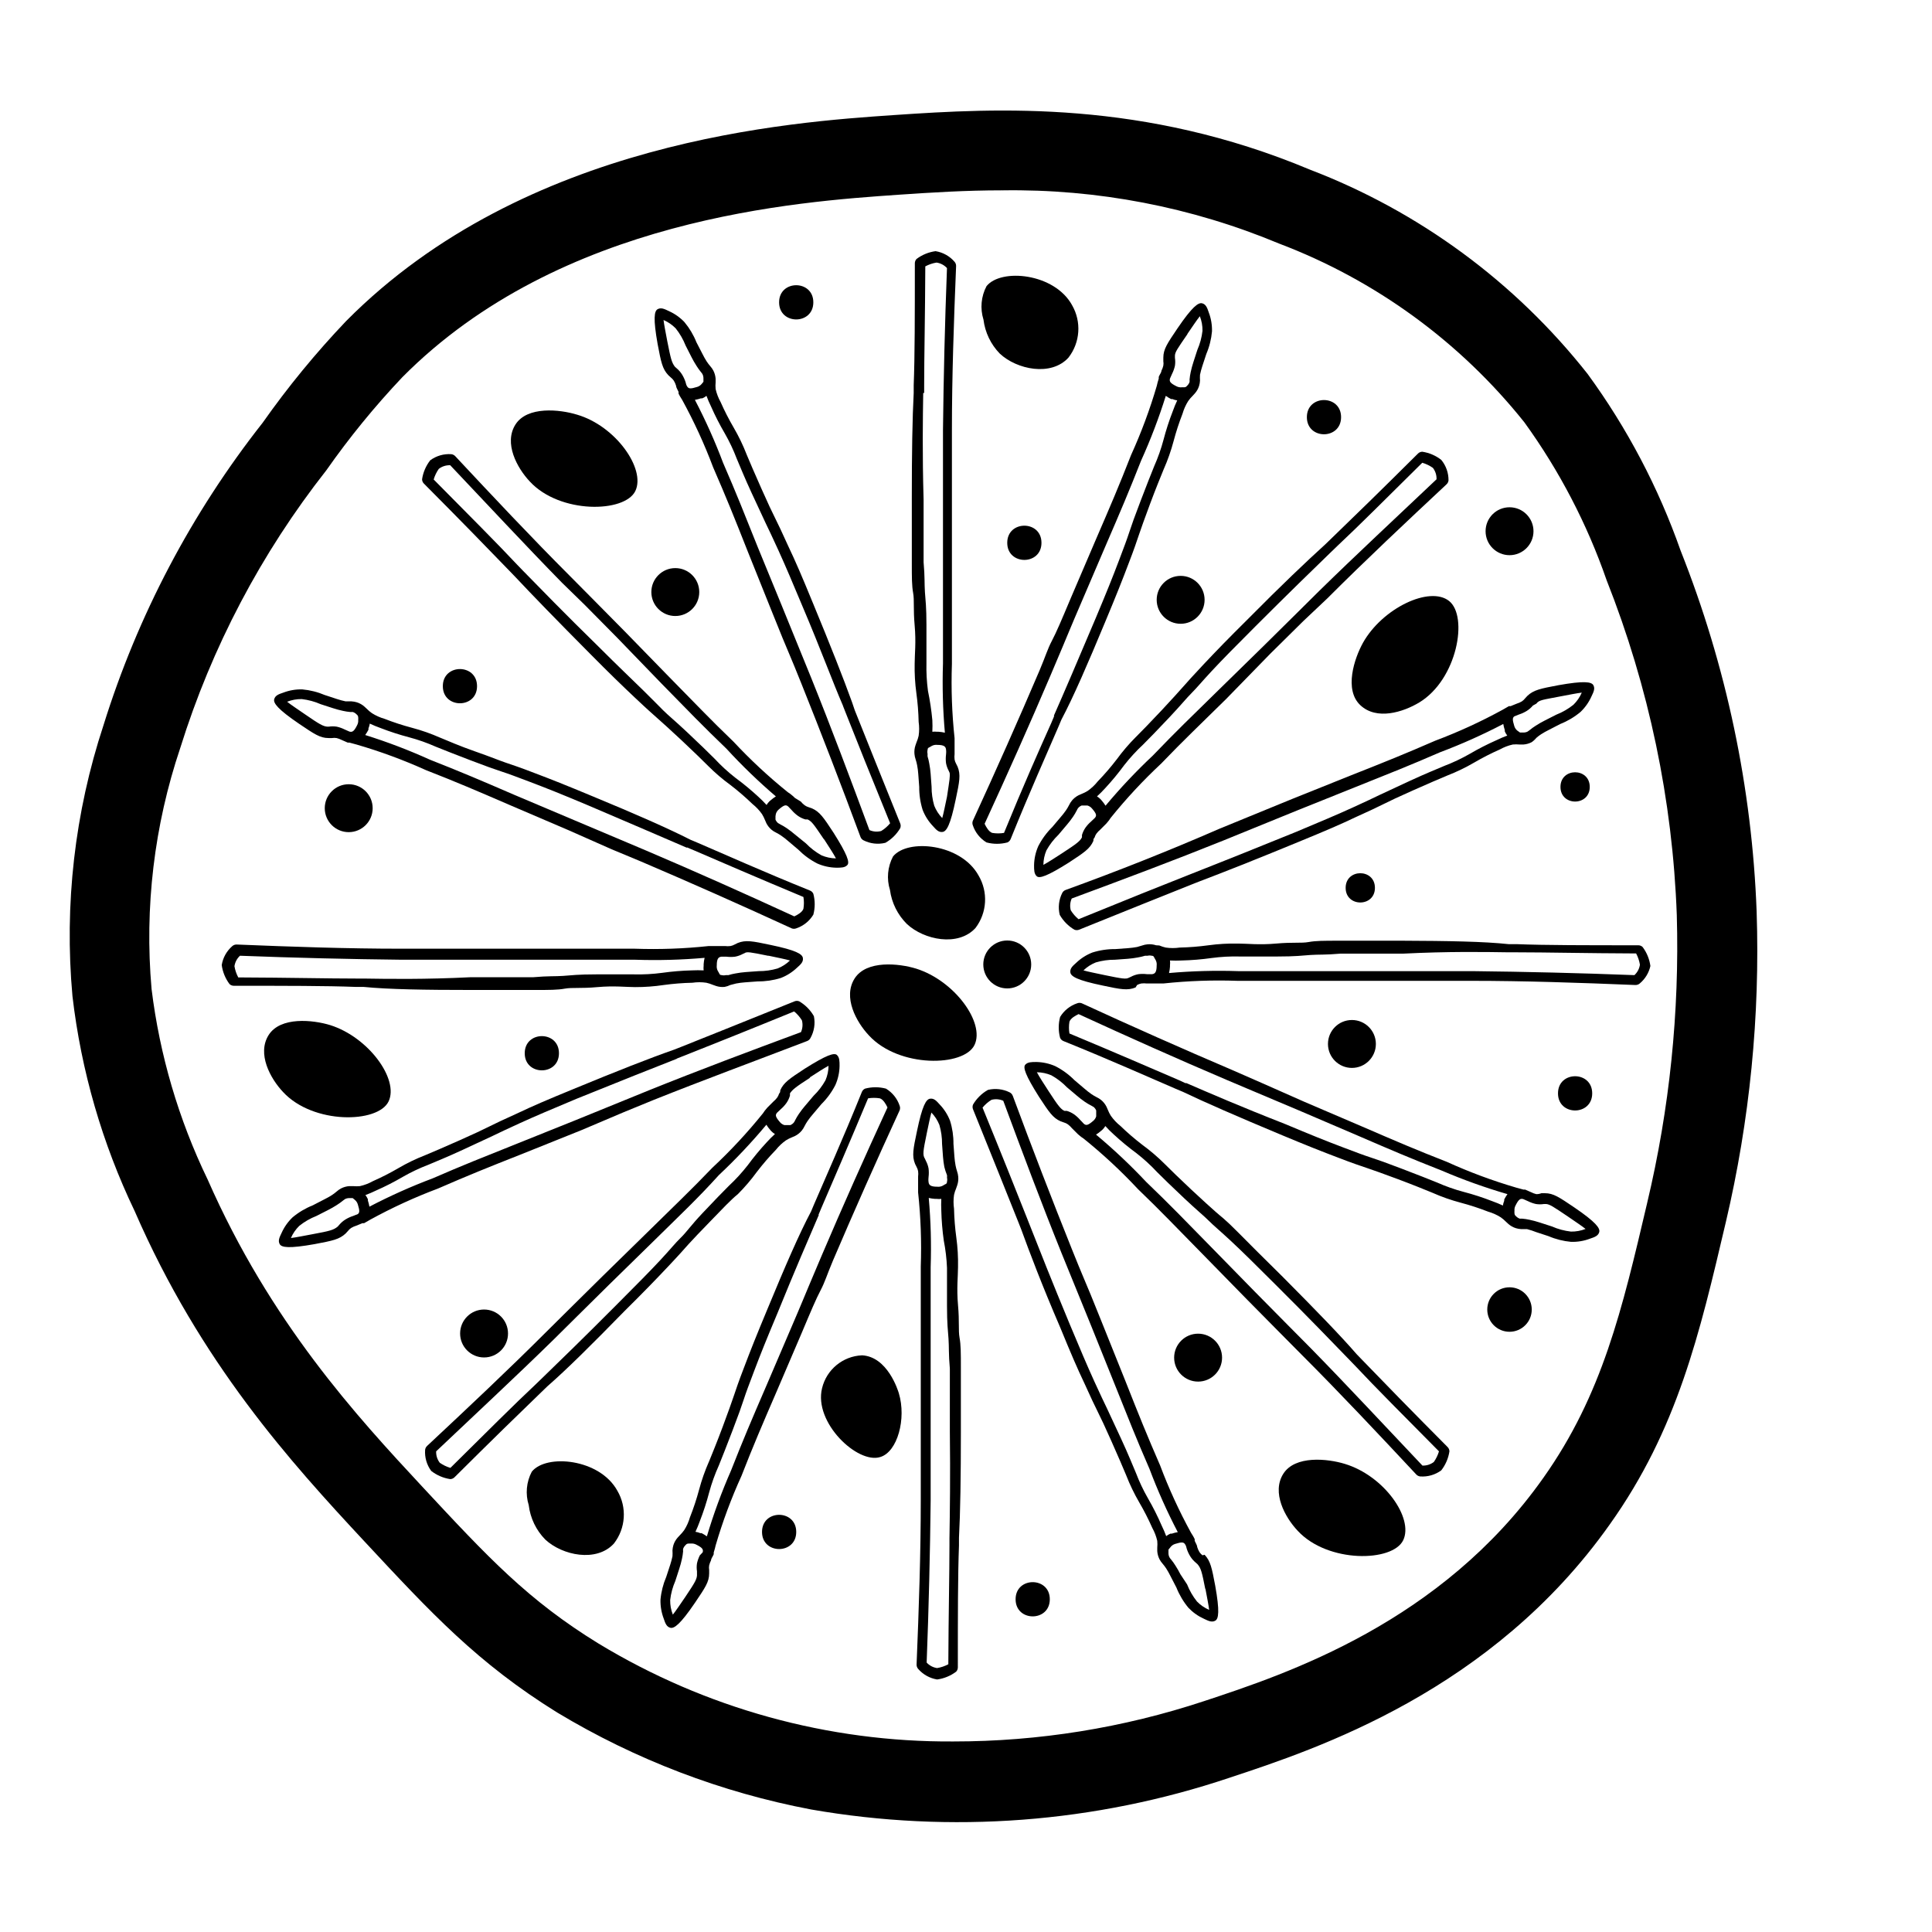 <?xml version="1.0" encoding="UTF-8"?>
<!-- Uploaded to: ICON Repo, www.svgrepo.com, Generator: ICON Repo Mixer Tools -->
<svg fill="#000000" width="800px" height="800px" version="1.1" viewBox="144 144 512 512" xmlns="http://www.w3.org/2000/svg">
 <g>
  <path d="m609.53 385.64c-1.219-32.824-8.031-65.195-20.152-95.723-5.879-16.723-14.18-32.492-24.633-46.805-19.207-24.359-44.641-43.07-73.609-54.16-44.133-18.488-82.824-16.324-110.18-14.461-27.355 1.867-97.637 6.602-145.2 54.562-8.047 8.445-15.453 17.469-22.168 27.004-18.832 23.922-33.125 51.09-42.168 80.156-7.625 23.117-10.418 47.555-8.215 71.793 2.309 19.758 7.875 38.996 16.477 56.934 17.531 40.305 41.312 66.504 60.91 87.562 17.734 19.043 29.926 32.195 51.086 45.344v-0.004c20.734 12.488 43.527 21.188 67.309 25.695 37.07 6.457 75.168 3.562 110.84-8.414 23.176-7.656 69.527-22.973 100.76-67.109 17.938-25.191 23.781-50.383 30.781-80.156v0.004c6.332-26.93 9.078-54.574 8.16-82.223zm-29.02 77.184c-6.648 28.312-11.891 50.734-27.457 72.75-27.105 38.441-68.012 51.992-89.98 59.246-21.422 7.086-43.84 10.691-66.402 10.684-33.148 0.223-65.711-8.762-94.059-25.949-18.691-11.488-29.223-22.773-46.652-41.516-17.434-18.742-40.305-43.578-56.98-81.566l-0.004 0.004c-7.656-15.871-12.66-32.891-14.809-50.383-1.902-21.59 0.688-43.34 7.606-63.883 8.316-26.668 21.426-51.594 38.691-73.555 6.106-8.711 12.84-16.961 20.152-24.688 41.918-42.27 104.74-46.5 131.59-48.367 8.918-0.605 17.684-1.16 27.406-1.16l0.004 0.004c25.16-0.391 50.133 4.41 73.355 14.105 25.516 9.676 47.965 26.031 64.992 47.359 9.277 12.812 16.625 26.918 21.812 41.867 11.199 28.301 17.484 58.305 18.59 88.719 0.734 25.676-1.906 51.34-7.859 76.328z"/>
  <path d="m382.21 513.25c-0.25-0.855-3.023-9.723-9.773-10.078v0.004c-5.078 0.219-9.395 3.773-10.582 8.715-2.266 9.117 9.422 20.152 15.418 18.238 4.586-1.359 6.953-10.176 4.938-16.879z"/>
  <path d="m500.41 531.95c-4.586-1.41-13.199-2.316-16.324 2.621s0.402 11.488 3.828 15.113c7.961 8.613 25.191 8.312 27.961 2.469 2.773-5.844-5.035-17.027-15.465-20.203z"/>
  <path d="m231.52 415.67c-4.586-1.41-13.199-2.316-16.324 2.621s0.402 11.488 3.828 15.113c7.961 8.613 25.191 8.312 27.961 2.469 2.773-5.844-5.285-16.98-15.465-20.203z"/>
  <path d="m296.92 253.89c-4.586-1.41-13.199-2.316-16.324 2.621s0.402 11.488 3.828 15.113c7.961 8.613 25.191 8.312 27.961 2.469 2.773-5.844-5.238-17.23-15.465-20.203z"/>
  <path d="m386.8 400.7c-4.586-1.41-13.199-2.316-16.324 2.621s0.402 11.488 3.828 15.113c7.961 8.613 25.191 8.312 27.961 2.469 2.773-5.844-5.234-16.977-15.465-20.203z"/>
  <path d="m505.2 314.35c-2.316 4.18-5.039 12.445-0.707 16.523 4.332 4.082 11.336 1.863 15.617-0.707 10.078-6.098 13.047-22.824 7.91-26.902s-17.684 1.914-22.82 11.086z"/>
  <path d="m404.63 228.7c-0.922-2.945-0.633-6.137 0.809-8.867 3.828-4.785 17.984-3.477 22.672 5.039h-0.004c2.539 4.398 2.16 9.895-0.957 13.906-4.586 5.039-13.652 3.176-18.188-1.059-2.391-2.453-3.91-5.621-4.332-9.02z"/>
  <path d="m284.12 542.88c-0.922-2.945-0.633-6.137 0.809-8.867 3.828-4.785 17.984-3.477 22.672 5.039 2.594 4.414 2.234 9.965-0.91 14.004-4.586 5.039-13.652 3.176-18.188-1.059-2.426-2.469-3.969-5.676-4.383-9.117z"/>
  <path d="m379.85 379.85c-0.926-2.945-0.633-6.137 0.805-8.867 3.828-4.785 17.984-3.477 22.672 5.039v-0.004c2.578 4.371 2.262 9.863-0.809 13.906-4.586 5.039-13.652 3.176-18.188-1.059-2.445-2.43-4.019-5.598-4.481-9.016z"/>
  <path d="m565.3 352.54c0 5.172-7.758 5.172-7.758 0 0-5.172 7.758-5.172 7.758 0"/>
  <path d="m508.37 379.29c0 5.172-7.758 5.172-7.758 0s7.758-5.172 7.758 0"/>
  <path d="m463.23 302.96c0 3.504-2.844 6.348-6.348 6.348-3.508 0-6.348-2.844-6.348-6.348 0-3.508 2.84-6.348 6.348-6.348 3.504 0 6.348 2.84 6.348 6.348"/>
  <path d="m329.31 300.9c0 3.508-2.84 6.348-6.348 6.348-3.504 0-6.348-2.84-6.348-6.348 0-3.504 2.844-6.348 6.348-6.348 3.508 0 6.348 2.844 6.348 6.348"/>
  <path d="m242.76 358.18c0 3.504-2.84 6.348-6.348 6.348-3.504 0-6.348-2.844-6.348-6.348 0-3.508 2.844-6.348 6.348-6.348 3.508 0 6.348 2.84 6.348 6.348"/>
  <path d="m508.62 420.66c0 3.504-2.844 6.348-6.348 6.348-3.508 0-6.348-2.844-6.348-6.348 0-3.508 2.84-6.348 6.348-6.348 3.504 0 6.348 2.84 6.348 6.348"/>
  <path d="m417.28 399.59c0 3.508-2.84 6.352-6.348 6.352-3.504 0-6.348-2.844-6.348-6.352 0-3.504 2.844-6.348 6.348-6.348 3.508 0 6.348 2.844 6.348 6.348"/>
  <path d="m278.63 497.39c0 3.504-2.84 6.348-6.348 6.348-3.504 0-6.348-2.844-6.348-6.348 0-3.508 2.844-6.352 6.348-6.352 3.508 0 6.348 2.844 6.348 6.352"/>
  <path d="m467.86 503.79c0 3.504-2.844 6.348-6.352 6.348-3.504 0-6.348-2.844-6.348-6.348 0-3.508 2.844-6.352 6.348-6.352 3.508 0 6.352 2.844 6.352 6.352"/>
  <path d="m550.39 284.78c0 3.504-2.844 6.348-6.348 6.348-3.508 0-6.348-2.844-6.348-6.348 0-3.508 2.84-6.348 6.348-6.348 3.504 0 6.348 2.84 6.348 6.348"/>
  <path d="m549.93 491.04c0 3.258-2.641 5.894-5.894 5.894-3.258 0-5.894-2.637-5.894-5.894 0-3.254 2.637-5.894 5.894-5.894 3.254 0 5.894 2.641 5.894 5.894"/>
  <path d="m359.54 224.12c0 6.047-9.07 6.047-9.07 0 0-6.043 9.07-6.043 9.07 0"/>
  <path d="m355.01 549.98c0 6.043-9.066 6.043-9.066 0 0-6.047 9.066-6.047 9.066 0"/>
  <path d="m270.42 325.84c0 6.047-9.066 6.047-9.066 0 0-6.043 9.066-6.043 9.066 0"/>
  <path d="m422.21 567.82c0 6.047-9.066 6.047-9.066 0 0-6.043 9.066-6.043 9.066 0"/>
  <path d="m565.95 433.75c0 6.047-9.066 6.047-9.066 0s9.066-6.047 9.066 0"/>
  <path d="m420 287.85c0 6.043-9.07 6.043-9.07 0 0-6.047 9.07-6.047 9.07 0"/>
  <path d="m499.4 254.55c0 6.047-9.066 6.047-9.066 0 0-6.043 9.066-6.043 9.066 0"/>
  <path d="m292.13 423.12c0 6.043-9.07 6.043-9.07 0 0-6.047 9.07-6.047 9.07 0"/>
  <path d="m515.47 393.3h-16.676c-4.031 0-6.047 0-8.012 0.352-1.965 0.352-4.133 0-8.613 0.402-4.484 0.402-7.656 0-10.078 0v0.004c-2.629-0.055-5.254 0.098-7.859 0.453-2.523 0.344-5.062 0.547-7.609 0.605-1.219 0.176-2.457 0.176-3.676 0-0.586-0.133-1.16-0.32-1.715-0.555l-0.855-0.051c-0.73-0.242-1.5-0.328-2.266-0.254-0.48 0.043-0.957 0.145-1.41 0.305l-1.363 0.402c-0.766 0.145-1.539 0.242-2.316 0.301l-3.375 0.25v0.004c-2.082-0.023-4.16 0.281-6.148 0.906-1.59 0.617-3.043 1.543-4.281 2.719-0.957 0.855-1.715 1.512-1.562 2.57 0.152 1.059 1.812 2.066 8.613 3.477 4.734 1.008 6.551 1.359 8.664 0.504l0.406-0.656c0.348-0.191 0.719-0.328 1.109-0.402 0.484-0.059 0.977-0.059 1.461 0h4.383c6.527-0.699 13.09-0.934 19.648-0.703h24.234 37.637c14.207 0 28.867 0.504 43.578 1.109v-0.004c0.422 0.02 0.836-0.125 1.156-0.402 1.43-1.191 2.422-2.82 2.824-4.633-0.246-1.828-0.957-3.566-2.066-5.039-0.312-0.297-0.73-0.457-1.16-0.453-13.551 0-24.586 0-32.293-0.301h-2.066c-6.551-0.707-16.02-0.859-28.312-0.91zm-78.695 9.121c-2.117-0.453-4.434-0.906-5.644-1.258v-0.004c0.945-0.91 2.059-1.629 3.277-2.113 1.637-0.48 3.332-0.719 5.035-0.707l3.426-0.25c0.898-0.07 1.789-0.191 2.672-0.355 0.648-0.109 1.285-0.262 1.914-0.453h0.656c0.363-0.086 0.742-0.086 1.105 0 0.504 0 0.555 0.25 0.707 0.555l0.352 0.605c0.223 0.434 0.312 0.926 0.254 1.41 0 1.812-0.453 2.215-1.211 2.316h-1.359c-0.754-0.094-1.516-0.094-2.266 0-0.707 0.129-1.387 0.367-2.016 0.707l-0.555 0.25c-0.707 0.402-1.715 0.254-6.348-0.703zm107.01-6.047h2.316c7.559 0 18.289 0.25 31.488 0.301 0.496 0.93 0.84 1.934 1.008 2.973-0.152 1.066-0.668 2.043-1.461 2.773-14.461-0.555-28.918-0.906-42.926-1.059h-37.836-24.234 0.004c-6.117-0.203-12.242-0.035-18.34 0.504 0.129-0.547 0.215-1.102 0.254-1.664v-0.402c0.051-0.418 0.051-0.84 0-1.258 1.023 0.051 2.047 0.051 3.07 0 2.664-0.066 5.324-0.285 7.961-0.656 2.457-0.328 4.93-0.465 7.406-0.402h10.078c4.734 0 6.602-0.25 8.715-0.402 2.117-0.152 3.93 0 7.91-0.352h16.574c11.941-0.605 21.414-0.457 28.062-0.355z"/>
  <path d="m269.01 406.35h16.676c4.031 0 6.047 0 8.012-0.352 1.965-0.352 4.133 0 8.613-0.402 4.484-0.402 7.656 0 10.078 0v-0.004c2.512 0.004 5.019-0.18 7.508-0.555 2.519-0.344 5.062-0.547 7.606-0.602 1.219-0.18 2.457-0.18 3.68 0 0.586 0.129 1.16 0.316 1.711 0.551l0.855 0.301v0.004c0.73 0.238 1.504 0.324 2.269 0.25 0.523-0.098 1.031-0.266 1.512-0.504l1.562-0.402c0.766-0.145 1.539-0.242 2.316-0.301l3.375-0.25v-0.004c2.082 0.023 4.156-0.281 6.144-0.906 1.594-0.617 3.047-1.543 4.285-2.719 0.957-0.855 1.715-1.512 1.562-2.57-0.152-1.059-1.812-2.066-8.613-3.477-4.734-1.008-6.551-1.359-8.664-0.504l-0.805 0.402h-0.008c-0.344 0.195-0.719 0.332-1.105 0.402-0.488 0.062-0.977 0.062-1.461 0h-4.285c-6.523 0.703-13.09 0.938-19.648 0.707h-24.234-37.633c-14.207 0-28.867-0.504-43.578-1.109-0.426-0.016-0.84 0.125-1.16 0.402-1.504 1.297-2.504 3.078-2.82 5.039 0.246 1.828 0.957 3.562 2.066 5.039 0.312 0.297 0.727 0.457 1.156 0.453 13.551 0 24.586 0 32.293 0.301h2.066c6.703 0.656 16.172 0.809 28.668 0.809zm78.695-9.07c2.117 0.453 4.434 0.906 5.644 1.258v0.004c-0.945 0.91-2.059 1.629-3.277 2.113-1.637 0.48-3.332 0.719-5.039 0.707l-3.426 0.25c-0.895 0.07-1.785 0.188-2.668 0.355-0.648 0.109-1.289 0.258-1.914 0.453h-0.656c-0.363 0.086-0.742 0.086-1.109 0-0.504 0-0.555-0.25-0.707-0.555l-0.352-0.605c-0.219-0.434-0.309-0.926-0.25-1.41 0-1.812 0.453-2.215 1.211-2.316h1.359c0.75 0.094 1.512 0.094 2.266 0 0.703-0.129 1.387-0.367 2.016-0.707l0.555-0.25c0.504-0.406 1.512-0.254 6.144 0.703zm-107.01 6.047h-2.066c-7.559 0-18.289-0.25-31.488-0.301v-0.004c-0.496-0.926-0.836-1.93-1.008-2.969 0.156-1.066 0.672-2.043 1.461-2.773 14.461 0.555 28.918 0.906 42.926 1.059h37.637 24.234-0.004c6.117 0.203 12.242 0.035 18.34-0.504-0.133 0.547-0.215 1.102-0.254 1.664v0.402c-0.051 0.418-0.051 0.84 0 1.258-1.023-0.051-2.051-0.051-3.074 0-2.664 0.066-5.32 0.285-7.961 0.656-2.453 0.328-4.93 0.461-7.402 0.402h-10.078c-4.734 0-6.602 0.25-8.715 0.402-2.117 0.152-3.93 0-7.91 0.352h-16.574c-12.195 0.605-21.664 0.457-28.316 0.355z"/>
  <path d="m398.64 523.18v-16.676c0-4.031 0-6.047-0.352-8.012-0.352-1.965 0-4.133-0.402-8.613-0.402-4.484 0-7.656 0-10.078 0.055-2.625-0.098-5.254-0.453-7.859-0.344-2.519-0.547-5.062-0.605-7.606-0.176-1.219-0.176-2.461 0-3.68 0.133-0.586 0.316-1.16 0.555-1.711l0.301-0.855v-0.004c0.242-0.727 0.328-1.5 0.254-2.266-0.043-0.48-0.145-0.953-0.305-1.41-0.168-0.512-0.301-1.031-0.402-1.562-0.141-0.766-0.242-1.539-0.301-2.316l-0.25-3.375h-0.004c0.023-2.086-0.281-4.16-0.906-6.148-0.617-1.59-1.543-3.047-2.719-4.281-0.855-0.957-1.512-1.715-2.57-1.562-1.059 0.152-2.066 1.812-3.477 8.613-1.008 4.734-1.359 6.551-0.504 8.664l0.402 0.805v0.004c0.195 0.348 0.332 0.719 0.402 1.109 0.062 0.484 0.062 0.977 0 1.461v1.762 0 0.504 1.914 0.004c0.703 6.523 0.938 13.09 0.707 19.648v24.234 16.777 12.344 8.516c0 14.207-0.504 28.867-1.109 43.578v-0.004c-0.016 0.426 0.125 0.84 0.402 1.16 1.297 1.504 3.082 2.504 5.039 2.82 1.828-0.246 3.562-0.957 5.039-2.066 0.297-0.312 0.457-0.727 0.453-1.156 0-13.551 0-24.586 0.301-32.293v-2.066c0.355-6.551 0.504-16.074 0.504-28.316zm-9.07-78.695c0.453-2.117 0.906-4.434 1.258-5.644l0.004 0.004c0.914 0.941 1.633 2.055 2.117 3.273 0.477 1.637 0.715 3.332 0.707 5.039l0.25 3.426c0.07 0.895 0.188 1.785 0.352 2.668 0.18 0.738 0.418 1.465 0.707 2.168 0.027 0.219 0.027 0.438 0 0.656 0.086 0.363 0.086 0.742 0 1.105 0 0.504-0.25 0.555-0.555 0.707l-0.605 0.352c-0.434 0.223-0.926 0.309-1.41 0.254-1.812 0-2.215-0.453-2.316-1.211-0.102-0.754 0-1.008 0-1.359 0.094-0.754 0.094-1.516 0-2.269-0.129-0.703-0.367-1.383-0.707-2.012l-0.25-0.555c-0.656-1.008-0.504-1.965 0.453-6.602zm6.047 107.01v2.066c0 7.559-0.25 18.289-0.301 31.488-0.93 0.496-1.934 0.836-2.973 1.008-1.062-0.152-2.043-0.668-2.769-1.461 0.555-14.461 0.906-28.918 1.059-42.926v-8.516-12.344-16.777-24.234 0.004c0.203-6.117 0.035-12.242-0.504-18.336 0.547 0.129 1.102 0.211 1.66 0.25h0.406c0.418 0.055 0.84 0.055 1.258 0-0.051 1.023-0.051 2.051 0 3.074 0.066 2.664 0.285 5.32 0.656 7.961 0.469 2.391 0.758 4.816 0.855 7.254v10.078c0 4.734 0.25 6.602 0.402 8.715 0.152 2.117 0 3.93 0.352 7.91v16.574c0.152 12.141 0 21.613-0.098 28.211z"/>
  <path d="m385.64 276.46v16.676c0 4.031 0 6.047 0.352 8.012 0.352 1.965 0 4.133 0.402 8.613 0.402 4.484 0 7.656 0 10.078-0.055 2.625 0.098 5.254 0.453 7.859 0.348 2.519 0.547 5.062 0.605 7.606 0.176 1.219 0.176 2.461 0 3.68-0.133 0.586-0.316 1.16-0.555 1.711l-0.301 0.855c-0.242 0.73-0.328 1.504-0.254 2.269 0.043 0.48 0.145 0.953 0.305 1.41 0.168 0.512 0.305 1.031 0.402 1.562 0.145 0.766 0.246 1.539 0.301 2.316l0.25 3.375h0.004c-0.023 2.086 0.281 4.16 0.906 6.148 0.617 1.59 1.543 3.043 2.719 4.281 0.855 0.957 1.512 1.715 2.57 1.562 1.059-0.152 2.066-1.812 3.477-8.613 1.008-4.734 1.359-6.551 0.504-8.664l-0.402-0.805v-0.004c-0.195-0.348-0.332-0.719-0.402-1.109-0.059-0.484-0.059-0.977 0-1.461v-1.762 0-0.504-1.914-0.004c-0.699-6.523-0.938-13.09-0.707-19.648v-24.234-16.777-12.344-8.516c0-14.207 0.504-28.867 1.109-43.578v0.004c0.02-0.426-0.125-0.84-0.402-1.16-1.293-1.504-3.078-2.504-5.039-2.82-1.828 0.246-3.562 0.957-5.039 2.066-0.293 0.312-0.457 0.727-0.453 1.156 0 13.551 0 24.586-0.301 32.293v2.066c-0.352 6.602-0.504 15.82-0.504 28.316zm9.32 78.695c-0.453 2.117-0.906 4.434-1.258 5.644l-0.004-0.004c-0.91-0.941-1.629-2.055-2.113-3.273-0.48-1.637-0.715-3.332-0.707-5.039l-0.25-3.426c-0.07-0.895-0.188-1.785-0.355-2.668-0.109-0.648-0.258-1.289-0.453-1.914-0.027-0.219-0.027-0.438 0-0.656-0.086-0.363-0.086-0.746 0-1.109 0-0.504 0.25-0.555 0.555-0.707l0.605-0.352c0.434-0.219 0.926-0.309 1.41-0.25 1.812 0 2.215 0.453 2.316 1.211 0.102 0.754 0 1.008 0 1.359-0.094 0.75-0.094 1.512 0 2.266 0.129 0.703 0.367 1.383 0.707 2.016l0.25 0.555c0.152 0.805 0 1.762-0.703 6.348zm-6.047-107.01v-2.066c0-7.559 0.25-18.289 0.301-31.488h0.004c0.926-0.496 1.93-0.836 2.973-1.008 1.062 0.152 2.039 0.668 2.769 1.461-0.555 14.461-0.906 28.918-1.059 42.926v8.516 12.344 16.777 24.234-0.004c-0.203 6.117-0.035 12.242 0.504 18.336-0.547-0.129-1.102-0.215-1.664-0.25h-0.402c-0.418-0.055-0.84-0.055-1.258 0 0.051-1.023 0.051-2.051 0-3.074-0.242-2.606-0.629-5.195-1.16-7.758-0.328-2.453-0.461-4.93-0.402-7.406v-10.078c0-4.734-0.25-6.602-0.402-8.715-0.152-2.117 0-3.93-0.352-7.91v-16.574c-0.355-12.191-0.203-21.664-0.102-28.266z"/>
  <path d="m483.98 482.42c-5.391-5.34-8.414-8.312-11.941-11.891-3.527-3.578-4.434-4.082-5.945-5.441-1.512-1.359-3.125-2.769-6.348-5.793s-5.543-5.289-7.106-6.852h0.004c-1.836-1.828-3.805-3.512-5.894-5.039-2.043-1.566-3.996-3.246-5.848-5.039-0.961-0.762-1.809-1.664-2.516-2.668-0.32-0.512-0.59-1.051-0.809-1.613l-0.352-0.805c-0.344-0.68-0.824-1.281-1.41-1.766-0.371-0.297-0.777-0.551-1.211-0.754-0.469-0.238-0.926-0.508-1.359-0.805-0.648-0.453-1.27-0.941-1.863-1.461l-2.672-2.269c-1.473-1.484-3.176-2.727-5.039-3.676-1.586-0.703-3.301-1.078-5.035-1.109-1.258 0-2.266 0-2.922 0.707-0.656 0.707 0 2.769 3.629 8.516 2.672 4.082 3.68 5.594 5.742 6.5l0.855 0.301v-0.004c0.379 0.109 0.734 0.281 1.059 0.504 0.391 0.293 0.746 0.633 1.059 1.008l1.609 1.609c0.605 0.555 1.109 0.906 1.512 1.16v0.004c5.113 4.117 9.93 8.598 14.41 13.398 6.195 5.945 10.078 10.078 17.078 17.18l11.738 11.992 8.664 8.766 5.996 6.047c10.078 10.078 20.152 20.809 30.23 31.59 0.273 0.309 0.648 0.504 1.059 0.551 1.996 0.148 3.981-0.426 5.59-1.609 1.145-1.465 1.891-3.199 2.168-5.039-0.008-0.438-0.191-0.855-0.504-1.16-9.574-9.621-17.281-17.531-22.621-23.074l-1.461-1.512c-4.281-4.938-10.883-11.738-19.547-20.453zm-62.07-49.223c-1.16-1.812-2.469-3.777-3.125-5.039 1.316 0.016 2.617 0.293 3.832 0.809 1.527 0.848 2.918 1.914 4.129 3.172l2.621 2.215v0.004c0.691 0.594 1.414 1.148 2.164 1.66 0.551 0.375 1.121 0.711 1.715 1.008l0.605 0.352v0.004c0.285 0.246 0.508 0.555 0.652 0.906v0.906 0.656c-0.141 0.473-0.422 0.895-0.805 1.207-1.41 1.211-1.863 1.258-2.469 0.754l-0.957-1.008v0.004c-0.488-0.57-1.047-1.078-1.664-1.512-0.586-0.402-1.23-0.707-1.914-0.906h-0.605c-0.906-0.406-1.609-1.211-4.18-5.191zm79.953 71.441 1.461 1.512c5.039 5.391 12.746 13.098 22.016 22.469h0.004c-0.297 1.008-0.758 1.961-1.363 2.82-0.863 0.66-1.934 1-3.019 0.957-10.078-10.629-19.801-21.109-29.625-31.137l-5.996-6.047-8.664-8.766-11.738-11.992c-6.852-7.004-10.934-11.234-17.129-17.18l-0.004 0.004c-4.191-4.465-8.648-8.672-13.348-12.594 0.48-0.297 0.934-0.637 1.359-1.008l0.301-0.25v-0.004c0.312-0.297 0.582-0.637 0.809-1.008 0.684 0.758 1.406 1.484 2.164 2.168 1.934 1.793 3.969 3.477 6.098 5.039 1.957 1.531 3.797 3.215 5.492 5.035 1.613 1.613 3.777 3.727 7.203 6.953 3.426 3.223 5.039 4.484 6.449 5.894 1.41 1.41 2.922 2.621 5.844 5.34 2.922 2.719 6.5 6.246 11.84 11.586 8.664 8.617 15.215 15.422 19.848 20.207z"/>
  <path d="m300.34 317.22c5.34 5.391 8.363 8.312 11.941 11.688s4.434 4.082 5.945 5.441c1.512 1.359 3.125 2.769 6.348 5.793 3.223 3.023 5.543 5.289 7.106 6.852 1.832 1.828 3.801 3.516 5.894 5.039 2.039 1.566 3.992 3.25 5.844 5.039 0.961 0.766 1.809 1.664 2.519 2.668 0.316 0.512 0.586 1.055 0.805 1.613l0.352 0.805v0.004c0.344 0.676 0.824 1.277 1.41 1.762 0.371 0.301 0.777 0.555 1.211 0.754 0.469 0.238 0.926 0.508 1.359 0.809 0.648 0.449 1.27 0.938 1.863 1.461l2.621 2.215c1.473 1.484 3.176 2.727 5.039 3.68 1.59 0.699 3.301 1.074 5.039 1.109 1.258 0 2.266 0 2.922-0.707 0.656-0.707 0-2.769-3.629-8.516-2.672-4.082-3.68-5.594-5.742-6.5l-0.855-0.301h-0.004c-0.375-0.109-0.734-0.277-1.055-0.504-0.395-0.289-0.75-0.629-1.059-1.008l-1.562-0.957-0.352-0.352c-0.605-0.555-1.109-0.906-1.512-1.16-5.117-4.117-9.93-8.598-14.41-13.398-6.195-5.945-10.078-10.078-17.078-17.18l-11.738-12.043-8.664-8.766-5.996-6.047c-10.078-10.078-20.152-20.809-30.23-31.59-0.273-0.309-0.648-0.504-1.059-0.555-1.996-0.145-3.981 0.43-5.594 1.613-1.145 1.465-1.891 3.199-2.164 5.039 0.008 0.438 0.188 0.855 0.504 1.16 9.574 9.621 17.281 17.531 22.621 23.074l1.461 1.512c4.633 4.938 11.234 11.738 19.898 20.453zm62.07 49.223c1.16 1.812 2.469 3.777 3.125 5.039-1.316-0.016-2.617-0.293-3.828-0.809-1.527-0.848-2.922-1.914-4.133-3.172l-2.922-2.367c-0.691-0.594-1.414-1.148-2.168-1.664-0.547-0.375-1.121-0.711-1.711-1.008l-0.605-0.352c-0.285-0.25-0.512-0.559-0.656-0.906v-0.906l0.102-0.605c0.141-0.477 0.422-0.898 0.805-1.211 1.41-1.211 1.863-1.258 2.469-0.754l0.957 1.008c0.492 0.566 1.051 1.074 1.664 1.508 0.586 0.402 1.234 0.707 1.914 0.91h0.605c1.16 0.555 1.664 1.359 4.332 5.289zm-80.004-71.391-1.461-1.512c-5.039-5.391-12.746-13.098-22.016-22.469 0.293-1.008 0.754-1.961 1.359-2.82 0.863-0.664 1.934-1 3.023-0.957 10.078 10.629 19.801 21.109 29.625 31.137l5.992 5.84 8.664 8.766 11.793 12.195c6.852 7.004 10.934 11.234 17.129 17.18 4.106 4.473 8.48 8.695 13.098 12.645-0.48 0.297-0.938 0.633-1.359 1.008l-0.301 0.25h-0.004c-0.309 0.301-0.578 0.641-0.805 1.008-0.684-0.758-1.406-1.48-2.164-2.164-1.938-1.793-3.973-3.477-6.098-5.039-1.961-1.531-3.797-3.215-5.492-5.039-1.613-1.613-3.777-3.727-7.203-6.953-3.426-3.223-5.039-4.484-6.449-5.894-1.41-1.41-2.723-2.769-5.391-5.391-2.672-2.621-6.5-6.246-11.84-11.586-8.867-8.664-15.469-15.469-20.102-20.203z"/>
  <path d="m309.31 491.64c5.391-5.34 8.312-8.363 11.688-11.941s4.082-4.434 5.441-5.945c1.359-1.508 3.023-3.223 5.996-6.297 2.973-3.07 5.289-5.539 7.106-7 1.828-1.832 3.512-3.805 5.035-5.894 1.566-2.043 3.25-3.996 5.039-5.844 0.766-0.965 1.664-1.812 2.672-2.519 0.512-0.32 1.051-0.59 1.609-0.809l0.805-0.352h0.004c0.676-0.344 1.277-0.824 1.762-1.41 0.301-0.371 0.555-0.777 0.758-1.211 0.238-0.469 0.508-0.926 0.805-1.359 0.453-0.648 0.941-1.27 1.461-1.863l2.215-2.621h0.004c1.484-1.473 2.723-3.176 3.676-5.039 0.699-1.586 1.078-3.301 1.109-5.035 0-1.258 0-2.266-0.707-2.922-0.707-0.656-2.769 0-8.516 3.629-4.082 2.672-5.594 3.68-6.5 5.742 0 0.301 0 0.605-0.301 0.855-0.105 0.379-0.277 0.734-0.504 1.059-0.289 0.391-0.629 0.746-1.008 1.059l-1.609 1.609c-0.555 0.605-0.906 1.109-1.16 1.512-4.121 5.113-8.598 9.93-13.402 14.41-5.945 6.195-10.078 10.078-17.18 17.078l-11.992 11.738-8.766 8.664-6.047 5.996c-10.078 10.078-20.809 20.152-31.59 30.23h0.004c-0.309 0.273-0.508 0.648-0.555 1.059-0.145 1.996 0.426 3.981 1.613 5.59 1.465 1.145 3.199 1.891 5.039 2.168 0.438-0.008 0.852-0.191 1.156-0.504 9.621-9.574 17.531-17.281 23.074-22.621l1.512-1.461c5.141-4.484 11.789-11.082 20.254-19.75zm49.223-62.07c1.812-1.16 3.777-2.469 5.039-3.125v0.004c-0.016 1.316-0.289 2.617-0.809 3.828-0.844 1.527-1.914 2.918-3.172 4.133l-2.215 2.621-0.004-0.004c-0.59 0.691-1.148 1.414-1.66 2.168-0.375 0.547-0.711 1.121-1.008 1.711-0.09 0.219-0.211 0.422-0.355 0.605-0.246 0.285-0.555 0.512-0.906 0.656h-0.906-0.656c-0.473-0.141-0.895-0.422-1.207-0.809-1.211-1.41-1.258-1.863-0.754-2.469l1.008-0.957h-0.004c0.57-0.488 1.078-1.047 1.512-1.66 0.402-0.59 0.707-1.234 0.91-1.914v-0.605c0.652-0.957 1.309-1.562 5.391-4.184zm-71.188 79.957-1.512 1.461c-5.391 5.039-13.098 12.746-22.469 22.016-1.012-0.297-1.965-0.754-2.824-1.359-0.66-0.867-1-1.934-0.957-3.023 10.629-10.078 21.109-19.801 31.137-29.625l6.047-5.996 8.766-8.664 11.992-11.738c6.898-6.801 11.281-10.883 16.977-17.18 4.465-4.191 8.672-8.648 12.594-13.352 0.297 0.48 0.637 0.938 1.008 1.359l0.25 0.301 0.004 0.004c0.297 0.309 0.637 0.582 1.008 0.805-0.762 0.684-1.484 1.41-2.168 2.168-1.793 1.934-3.477 3.969-5.039 6.094-1.531 1.961-3.215 3.797-5.035 5.492-1.613 1.613-3.727 3.777-6.953 7.203-3.227 3.426-4.234 5.039-5.746 6.5-1.512 1.461-2.621 2.922-5.34 5.844-2.719 2.922-6.246 6.5-11.586 11.84-8.617 8.668-15.418 15.266-20.152 19.852z"/>
  <path d="m474.77 308c-5.391 5.34-8.312 8.363-11.688 11.941-3.375 3.578-4.082 4.434-5.441 5.945s-2.769 3.125-5.793 6.348c-3.023 3.223-5.289 5.543-6.852 7.106l-0.004-0.004c-1.828 1.832-3.512 3.805-5.039 5.894-1.566 2.043-3.246 3.992-5.035 5.844-0.766 0.965-1.664 1.812-2.672 2.519-0.512 0.316-1.051 0.586-1.613 0.805l-0.805 0.352v0.004c-0.68 0.344-1.277 0.824-1.762 1.41-0.301 0.371-0.555 0.777-0.758 1.207-0.238 0.473-0.508 0.926-0.805 1.363-0.453 0.645-0.941 1.27-1.461 1.863l-2.215 2.621-0.004-0.004c-1.484 1.477-2.727 3.176-3.676 5.039-0.699 1.59-1.078 3.301-1.109 5.039 0 1.258 0 2.266 0.707 2.922 0.707 0.656 2.769 0 8.516-3.629 4.082-2.672 5.594-3.68 6.5-5.742 0-0.301 0-0.605 0.301-0.855h-0.004c0.109-0.379 0.281-0.734 0.504-1.059 0.293-0.395 0.633-0.746 1.008-1.059l1.609-1.609c0.555-0.605 0.906-1.109 1.16-1.512l0.004-0.004c4.117-5.113 8.598-9.926 13.398-14.406 5.945-6.195 10.078-10.078 17.18-17.078l11.691-11.992 8.766-8.664 6.348-5.996c10.078-10.078 20.809-20.152 31.59-30.23 0.309-0.27 0.504-0.648 0.555-1.059 0.02-1.98-0.656-3.91-1.918-5.441-1.461-1.145-3.199-1.891-5.035-2.164-0.438 0.008-0.855 0.188-1.16 0.504-9.621 9.574-17.531 17.281-23.074 22.621l-1.512 1.461c-4.887 4.434-11.738 10.934-20.402 19.699zm-49.223 62.066c-1.812 1.16-3.777 2.469-5.039 3.125 0.016-1.316 0.289-2.617 0.805-3.828 0.848-1.527 1.918-2.918 3.176-4.133l2.215-2.621v0.004c0.594-0.691 1.148-1.418 1.664-2.168 0.371-0.547 0.711-1.121 1.008-1.711 0.09-0.219 0.207-0.422 0.352-0.605 0.246-0.285 0.559-0.512 0.906-0.656h0.906 0.656c0.477 0.141 0.898 0.422 1.211 0.805 1.211 1.41 1.258 1.863 0.754 2.469l-1.008 0.957v0.004c-0.57 0.488-1.078 1.047-1.512 1.66-0.398 0.586-0.703 1.234-0.906 1.914v0.605c-0.504 1.008-1.258 1.613-5.188 4.18zm71.387-79.953 1.512-1.461c5.391-5.039 13.098-12.746 22.469-22.016h0.004c1.008 0.297 1.961 0.754 2.82 1.359 0.66 0.867 1 1.934 0.957 3.023-10.629 10.078-21.109 19.801-31.137 29.625l-6.047 5.996-8.766 8.664-11.992 11.738c-7.004 6.852-11.234 10.934-17.18 17.129h0.004c-4.465 4.191-8.672 8.648-12.598 13.352-0.297-0.48-0.633-0.938-1.008-1.359l-0.25-0.301v-0.004c-0.301-0.309-0.641-0.582-1.008-0.805 0.758-0.684 1.48-1.406 2.168-2.168 1.793-1.934 3.473-3.969 5.035-6.094 1.535-1.961 3.219-3.797 5.039-5.492 1.613-1.613 3.727-3.777 6.953-7.203 3.223-3.426 4.484-5.039 5.894-6.449 1.41-1.41 2.621-2.922 5.34-5.844s6.246-6.5 11.586-11.84c8.668-8.668 15.469-15.266 20.203-19.852z"/>
  <path d="m488.27 367.05c7.004-2.871 10.883-4.535 15.113-6.551 3.68-1.664 5.492-2.519 7.305-3.426s3.727-1.812 7.809-3.629c4.082-1.812 7.004-3.074 9.07-3.93 2.453-0.953 4.828-2.098 7.106-3.426 2.199-1.285 4.469-2.445 6.801-3.477 1.074-0.598 2.227-1.039 3.426-1.309 0.602-0.055 1.211-0.055 1.812 0h1.008c0.758-0.051 1.492-0.258 2.168-0.605 0.473-0.32 0.898-0.711 1.258-1.156 0.398-0.348 0.82-0.668 1.262-0.957 0.664-0.426 1.355-0.812 2.062-1.16l3.023-1.562c1.938-0.77 3.738-1.84 5.34-3.172 1.234-1.176 2.227-2.578 2.922-4.133 0.555-1.16 1.008-2.066 0.504-2.973s-2.469-1.211-9.27 0c-4.785 0.906-6.551 1.258-8.211 2.82l-0.605 0.656c-0.238 0.312-0.527 0.586-0.855 0.805-0.426 0.258-0.883 0.461-1.359 0.605l-1.613 0.656h-0.453l-1.664 0.957c-5.758 3.156-11.734 5.902-17.883 8.211-7.859 3.426-13.352 5.644-22.418 9.219l-15.566 6.246-11.438 4.684-7.859 3.223c-13.203 5.75-26.754 11.141-40.66 16.18-0.395 0.145-0.719 0.43-0.906 0.805-0.902 1.793-1.137 3.848-0.656 5.793 0.93 1.625 2.266 2.981 3.879 3.93 0.406 0.164 0.855 0.164 1.262 0 12.543-5.039 22.824-9.219 29.977-12.043l1.914-0.754c6.246-2.367 15.062-5.844 26.398-10.527zm69.223-38.492c2.117-0.402 4.434-0.855 5.691-1.008h0.004c-0.523 1.211-1.277 2.305-2.219 3.223-1.371 1.098-2.898 1.98-4.535 2.621l-3.074 1.562h0.004c-0.816 0.41-1.605 0.863-2.371 1.359-0.559 0.352-1.098 0.738-1.609 1.16l-0.555 0.402c-0.344 0.172-0.723 0.258-1.109 0.25h-0.906l-0.707-0.504c-0.383-0.312-0.664-0.734-0.805-1.207-0.555-1.762-0.453-2.215 0-2.57l1.258-0.504h0.004c0.723-0.23 1.418-0.555 2.062-0.957 0.609-0.383 1.152-0.859 1.613-1.41l0.906-0.504c0.758-1.008 1.715-1.008 6.348-1.914zm-96.578 46.551-1.914 0.754c-7.004 2.769-16.977 6.75-29.172 11.738v0.004c-0.812-0.672-1.512-1.473-2.066-2.367-0.277-1.039-0.188-2.144 0.254-3.125 13.602-5.039 27.055-10.078 40.305-15.418l7.91-3.223 11.387-4.637 15.566-6.246c9.07-3.629 14.559-5.793 22.418-9.219 5.738-2.16 11.344-4.668 16.777-7.508 0.09 0.547 0.227 1.086 0.402 1.613v0.352c0.172 0.395 0.391 0.77 0.656 1.109-0.961 0.355-1.902 0.758-2.82 1.207-2.438 1.074-4.809 2.285-7.106 3.629-2.148 1.23-4.387 2.293-6.699 3.176-2.117 0.906-5.039 2.066-9.168 3.981-4.133 1.914-5.996 2.769-7.91 3.68-1.914 0.906-3.527 1.715-7.203 3.375-4.434 2.016-8.262 3.629-15.113 6.5-11.543 4.68-20.309 8.207-26.504 10.625z"/>
  <path d="m296.01 432.59c-7.004 2.871-10.883 4.535-15.113 6.551-3.68 1.664-5.492 2.519-7.305 3.426s-3.727 1.812-7.809 3.629c-4.082 1.812-7.004 3.074-9.07 3.93-2.453 0.953-4.828 2.098-7.102 3.426-2.203 1.285-4.473 2.445-6.805 3.477-1.07 0.598-2.227 1.039-3.426 1.309-0.602 0.055-1.211 0.055-1.812 0h-1.008c-0.754 0.051-1.492 0.258-2.168 0.605-0.414 0.219-0.805 0.492-1.156 0.805-0.398 0.348-0.82 0.668-1.262 0.957-0.664 0.426-1.355 0.812-2.062 1.16l-3.023 1.562c-1.938 0.77-3.738 1.84-5.34 3.172-1.234 1.176-2.227 2.578-2.922 4.133-0.555 1.16-1.008 2.066-0.504 2.973s2.469 1.211 9.27 0c4.785-0.906 6.551-1.258 8.211-2.82l0.605-0.656c0.238-0.316 0.527-0.586 0.855-0.809 0.426-0.254 0.883-0.457 1.359-0.602l1.613-0.656h0.453l1.664-0.957c5.758-3.156 11.734-5.902 17.883-8.211 7.859-3.426 13.352-5.644 22.418-9.219l15.566-6.246 11.289-4.789 7.859-3.223c13.25-5.293 26.902-10.332 40.707-15.621 0.395-0.145 0.719-0.434 0.906-0.805 0.988-1.762 1.312-3.816 0.91-5.793-0.93-1.625-2.269-2.981-3.883-3.93-0.402-0.168-0.855-0.168-1.258 0-12.543 5.039-22.824 9.219-29.977 12.043l-1.914 0.754c-6.5 2.266-15.316 5.742-26.652 10.426zm-69.223 38.492c-2.117 0.402-4.434 0.855-5.691 1.008 0.52-1.211 1.273-2.305 2.215-3.223 1.371-1.098 2.902-1.98 4.535-2.621l3.074-1.562c0.812-0.41 1.602-0.863 2.367-1.359 0.562-0.352 1.102-0.738 1.609-1.16l0.555-0.402c0.344-0.172 0.727-0.258 1.109-0.254h0.906l0.555 0.453v0.004c0.383 0.312 0.664 0.734 0.805 1.207 0.555 1.762 0.453 2.215 0 2.57l-1.258 0.504c-0.727 0.23-1.418 0.555-2.066 0.957-0.605 0.383-1.152 0.859-1.613 1.41l-0.402 0.453c-1.105 0.906-2.062 1.16-6.699 2.016zm96.582-46.551 1.914-0.754c7.004-2.769 16.977-6.75 29.172-11.738l-0.004-0.004c0.816 0.672 1.512 1.473 2.066 2.367 0.277 1.039 0.188 2.144-0.25 3.125-13.602 5.039-27.055 10.078-40.305 15.418l-7.91 3.223-11.387 4.637-15.566 6.246c-9.07 3.629-14.559 5.793-22.418 9.219h-0.004c-5.738 2.16-11.34 4.668-16.777 7.508-0.09-0.547-0.223-1.086-0.402-1.613v-0.352c-0.172-0.395-0.391-0.77-0.656-1.109 0.961-0.355 1.902-0.758 2.824-1.207 2.434-1.074 4.805-2.285 7.102-3.629 2.148-1.23 4.387-2.293 6.703-3.176 2.117-0.906 5.039-2.066 9.168-3.981 4.133-1.914 5.996-2.769 7.91-3.68 1.914-0.906 3.527-1.715 7.203-3.375 4.434-2.016 8.262-3.629 15.113-6.5 11.539-4.68 20.355-8.156 26.5-10.574z"/>
  <path d="m424.94 495.72c2.871 7.004 4.535 10.883 6.551 15.113 1.664 3.68 2.519 5.492 3.426 7.305s1.812 3.727 3.629 7.809c1.812 4.082 3.074 7.004 3.93 9.07h-0.004c0.957 2.453 2.102 4.828 3.426 7.106 1.289 2.199 2.449 4.469 3.477 6.801 0.598 1.074 1.039 2.227 1.312 3.426 0.055 0.602 0.055 1.211 0 1.812v0.906 0c0.051 0.758 0.254 1.492 0.602 2.168 0.223 0.418 0.492 0.805 0.809 1.156 0.344 0.398 0.664 0.82 0.957 1.262 0.422 0.664 0.809 1.355 1.156 2.066l1.562 3.023c0.77 1.934 1.844 3.738 3.176 5.34 1.172 1.23 2.578 2.223 4.129 2.922 1.16 0.555 2.066 1.008 2.973 0.504 0.906-0.504 1.211-2.469 0-9.27-0.906-4.785-1.258-6.551-2.82-8.211l-0.555 0.148c-0.312-0.238-0.586-0.527-0.805-0.855-0.258-0.43-0.461-0.883-0.605-1.363 0-0.453-0.402-1.008-0.656-1.613v-0.453c-0.352-0.754-0.707-1.258-0.957-1.664v0.004c-3.156-5.758-5.902-11.738-8.211-17.887-3.426-7.859-5.644-13.352-9.219-22.418l-6.246-15.566c-2.57-6.398-3.68-9.117-4.684-11.438-1.008-2.316-1.613-3.93-3.223-7.859-5.289-13.199-10.578-26.902-15.668-40.656h-0.008c-0.145-0.395-0.43-0.719-0.805-0.91-1.793-0.898-3.848-1.133-5.793-0.652-1.625 0.93-2.981 2.266-3.93 3.879-0.164 0.402-0.164 0.855 0 1.258 5.039 12.543 9.219 22.824 12.043 29.977l0.754 1.914c2.066 5.695 5.492 14.762 10.277 25.848zm38.492 69.223c0.402 2.117 0.855 4.434 1.008 5.691v0.004c-1.211-0.523-2.305-1.277-3.227-2.219-1.094-1.371-1.977-2.902-2.621-4.535l-1.762-2.668c-0.41-0.816-0.863-1.605-1.359-2.367-0.352-0.562-0.738-1.102-1.16-1.613-0.156-0.168-0.293-0.352-0.402-0.555-0.172-0.344-0.258-0.723-0.254-1.109v-0.906l0.453-0.555h0.004c0.316-0.457 0.777-0.793 1.309-0.957 1.762-0.555 2.215-0.453 2.57 0 0.352 0.453 0.402 0.906 0.504 1.258v0.004c0.23 0.723 0.551 1.418 0.957 2.062 0.383 0.609 0.859 1.152 1.41 1.613l0.453 0.402c0.957 1.059 1.207 2.066 2.117 6.703zm-46.555-96.328-0.754-1.914c-2.769-7.004-6.75-16.977-11.738-29.172 0.668-0.812 1.469-1.512 2.367-2.066 1.039-0.273 2.141-0.188 3.125 0.254 5.039 13.602 10.078 27.055 15.418 40.305 1.613 3.981 2.367 5.793 3.223 7.91 0.855 2.117 2.066 5.039 4.637 11.387l6.242 15.516c3.629 9.07 5.793 14.559 9.219 22.418l0.004 0.004c2.16 5.738 4.664 11.34 7.504 16.773-0.547 0.09-1.086 0.227-1.609 0.406h-0.355c-0.395 0.168-0.766 0.387-1.105 0.652-0.355-0.961-0.758-1.902-1.211-2.82-1.066-2.469-2.281-4.875-3.625-7.203-1.234-2.148-2.293-4.391-3.176-6.703-0.906-2.117-2.066-5.039-3.981-9.168-1.914-4.133-2.769-5.996-3.68-7.91-0.906-1.914-1.715-3.527-3.375-7.203-2.016-4.434-3.629-8.262-6.5-15.113-4.734-11.387-8.211-20.203-10.629-26.352z"/>
  <path d="m359.39 303.72c-2.871-7.004-4.535-10.883-6.551-15.113-1.664-3.68-2.519-5.492-3.426-7.305s-1.812-3.727-3.629-7.809c-1.812-4.082-3.074-7.004-3.93-9.07h0.004c-0.953-2.453-2.102-4.828-3.426-7.102-1.285-2.199-2.449-4.473-3.477-6.801-0.598-1.074-1.039-2.227-1.309-3.426-0.059-0.605-0.059-1.211 0-1.816v-0.906 0c-0.055-0.754-0.258-1.492-0.605-2.164-0.223-0.418-0.492-0.809-0.809-1.16-0.344-0.398-0.664-0.82-0.957-1.262-0.422-0.664-0.809-1.355-1.156-2.062l-1.562-3.023c-0.77-1.938-1.844-3.738-3.176-5.34-1.172-1.234-2.574-2.227-4.129-2.922-1.16-0.555-2.066-1.008-2.973-0.504s-1.211 2.469 0 9.27c0.906 4.785 1.258 6.551 2.82 8.211l0.656 0.605c0.312 0.238 0.586 0.527 0.805 0.855 0.258 0.426 0.461 0.883 0.605 1.359 0 0.453 0.402 1.008 0.656 1.613v0.453c0.352 0.754 0.707 1.258 0.957 1.664 3.156 5.758 5.898 11.734 8.211 17.883 3.426 7.859 5.644 13.352 9.219 22.418l6.246 15.566c2.57 6.398 3.68 9.117 4.684 11.438 1.008 2.316 1.613 3.93 3.223 7.859 5.289 13.199 10.578 26.902 15.668 40.656l0.004 0.004c0.148 0.395 0.434 0.719 0.809 0.906 1.789 0.902 3.844 1.137 5.793 0.656 1.625-0.93 2.981-2.266 3.93-3.879 0.164-0.402 0.164-0.855 0-1.262-5.039-12.543-9.219-22.824-12.043-29.977l-0.754-2.215c-2.215-6.148-5.691-14.965-10.379-26.301zm-38.539-69.223c-0.402-2.117-0.855-4.434-1.008-5.691 1.207 0.52 2.305 1.273 3.223 2.215 1.094 1.375 1.977 2.902 2.621 4.535l1.562 3.074c0.41 0.812 0.863 1.602 1.359 2.367 0.352 0.562 0.738 1.102 1.156 1.613 0.16 0.164 0.297 0.352 0.406 0.555 0.168 0.344 0.254 0.723 0.25 1.105v0.906l-0.453 0.555c-0.312 0.387-0.734 0.668-1.207 0.809-1.762 0.555-2.215 0.453-2.57 0-0.352-0.453-0.402-0.906-0.504-1.258v-0.004c-0.234-0.723-0.555-1.418-0.957-2.062-0.383-0.609-0.859-1.152-1.41-1.613l-0.453-0.402c-0.859-1.109-1.109-2.117-2.016-6.703zm46.551 96.582 0.754 1.914c2.769 7.004 6.75 16.977 11.738 29.172h0.004c-0.672 0.812-1.473 1.512-2.371 2.062-1.039 0.277-2.141 0.191-3.121-0.25-5.039-13.602-10.078-27.055-15.418-40.305-1.613-3.981-2.367-5.793-3.223-7.91-0.855-2.117-2.066-5.039-4.637-11.387l-6.246-15.215c-3.629-9.07-5.793-14.559-9.219-22.418h-0.004c-2.156-5.742-4.664-11.344-7.504-16.777 0.547-0.09 1.086-0.227 1.609-0.402h0.355c0.395-0.172 0.766-0.391 1.105-0.656 0.355 0.961 0.762 1.902 1.211 2.82 1.074 2.438 2.285 4.809 3.629 7.106 1.23 2.144 2.293 4.387 3.172 6.699 0.906 2.117 2.066 5.039 3.981 9.168 1.914 4.133 2.769 5.996 3.68 7.91 0.906 1.914 1.715 3.527 3.375 7.203 2.016 4.434 3.629 8.262 6.5 15.113 4.734 11.137 7.957 19.953 10.629 26.102z"/>
  <path d="m483.28 444.64c7.004 2.922 10.934 4.484 15.469 6.195 3.777 1.461 5.644 2.066 7.559 2.719 1.914 0.656 3.93 1.359 8.113 2.922 4.18 1.562 7.106 2.769 9.219 3.629h-0.004c2.414 1.07 4.906 1.945 7.457 2.621 2.461 0.652 4.883 1.441 7.254 2.367 1.191 0.34 2.328 0.848 3.375 1.512 0.488 0.344 0.945 0.73 1.363 1.16l0.656 0.605h-0.004c0.574 0.5 1.242 0.875 1.965 1.105 0.461 0.141 0.934 0.227 1.41 0.254h1.562c0.84 0.219 1.664 0.484 2.469 0.805l3.223 1.059h0.004c1.906 0.816 3.93 1.324 5.992 1.512 1.723 0.047 3.434-0.242 5.039-0.855 1.211-0.402 2.168-0.754 2.418-1.762s-0.906-2.621-6.602-6.5c-4.031-2.719-5.543-3.777-7.809-3.777h-0.906v-0.004c-0.43 0.172-0.895 0.258-1.359 0.254-0.473-0.113-0.93-0.281-1.359-0.504l-1.613-0.707h-0.453l-1.863-0.504c-6.301-1.844-12.465-4.133-18.441-6.852-8.012-3.125-13.402-5.441-22.371-9.32l-15.418-6.602-11.387-5.039-7.703-3.371c-13.098-5.594-26.5-11.539-39.852-17.684-0.387-0.152-0.82-0.152-1.207 0-1.895 0.633-3.504 1.918-4.535 3.625-0.484 1.816-0.484 3.727 0 5.543 0.18 0.391 0.504 0.699 0.906 0.855 12.496 5.039 22.672 9.621 29.727 12.645l1.914 0.805c5.793 2.773 14.457 6.551 25.793 11.289zm76.176 21.715c1.762 1.211 3.727 2.519 4.734 3.324h0.004c-1.234 0.488-2.555 0.727-3.879 0.703-1.738-0.199-3.438-0.656-5.039-1.359l-3.273-1.059h-0.004c-0.859-0.281-1.734-0.516-2.617-0.703-0.648-0.145-1.305-0.246-1.965-0.305h-0.656c-0.363-0.121-0.691-0.328-0.957-0.602-0.402-0.352-0.402-0.453-0.453-0.805-0.051-0.352 0-0.402 0-0.707-0.043-0.492 0.062-0.98 0.301-1.41 0.805-1.613 1.258-1.863 2.016-1.664l1.258 0.555h0.004c0.672 0.336 1.383 0.59 2.113 0.754 0.703 0.109 1.418 0.109 2.117 0h0.605c0.957 0.102 1.812 0.656 5.691 3.277zm-101.21-35.266-1.863-0.859c-6.902-2.973-16.777-7.254-28.969-12.344-0.172-1.035-0.172-2.09 0-3.121 0.301-0.906 1.562-1.613 2.418-2.016 13.148 6.047 26.348 11.941 39.246 17.434l7.859 3.324 11.336 4.785 15.418 6.602c8.969 3.879 14.41 6.195 22.371 9.32l-0.004-0.004c5.68 2.438 11.5 4.523 17.434 6.25-0.324 0.445-0.609 0.918-0.855 1.41v0.352c-0.172 0.402-0.293 0.828-0.355 1.258-0.918-0.43-1.859-0.816-2.82-1.156-2.488-0.969-5.027-1.793-7.609-2.469-2.394-0.637-4.734-1.465-7-2.469-2.117-0.855-5.039-2.016-9.27-3.629-4.231-1.613-6.195-2.316-8.211-2.973s-3.727-1.309-7.457-2.719c-4.535-1.715-8.414-3.273-15.367-6.195-11.488-4.484-20.203-8.266-26.25-10.883z"/>
  <path d="m301 355.01c-7.004-2.922-10.934-4.484-15.469-6.195-3.777-1.461-5.644-2.066-7.559-2.719-1.91-0.656-3.926-1.516-8.109-2.977-4.18-1.461-7.106-2.769-9.219-3.629v0.004c-2.414-1.07-4.906-1.945-7.457-2.621-2.461-0.652-4.883-1.441-7.254-2.367-1.191-0.34-2.328-0.848-3.375-1.512-0.488-0.344-0.945-0.73-1.359-1.16l-0.656-0.605c-0.57-0.5-1.242-0.875-1.965-1.105-0.457-0.141-0.934-0.227-1.41-0.254h-1.562c-0.766-0.16-1.523-0.359-2.266-0.605l-3.223-1.059-0.004 0.004c-1.906-0.816-3.93-1.324-5.996-1.512-1.719-0.051-3.43 0.242-5.035 0.855-1.211 0.402-2.168 0.754-2.418 1.762s0.906 2.621 6.602 6.5c4.031 2.719 5.543 3.777 7.809 3.777h0.906-0.004c0.402-0.066 0.809-0.066 1.211 0 0.473 0.113 0.93 0.285 1.359 0.504l1.613 0.707h0.453l1.863 0.504c6.301 1.828 12.461 4.102 18.441 6.801 8.012 3.125 13.402 5.441 22.371 9.32l15.418 6.602 11.387 5.039 7.859 3.273c13.098 5.594 26.5 11.539 39.852 17.684h-0.004c0.387 0.152 0.82 0.152 1.207 0 1.895-0.633 3.5-1.918 4.535-3.629 0.484-1.816 0.484-3.727 0-5.539-0.18-0.395-0.504-0.703-0.906-0.859-12.496-5.039-22.672-9.621-29.727-12.645l-1.914-0.805c-5.945-3.023-14.66-6.852-25.996-11.539zm-76.176-21.715c-1.762-1.211-3.727-2.519-4.734-3.324 1.23-0.488 2.551-0.727 3.879-0.707 1.738 0.203 3.434 0.66 5.035 1.363l3.273 1.059h0.004c0.859 0.281 1.734 0.516 2.617 0.703 0.648 0.145 1.305 0.246 1.965 0.305h0.656c0.363 0.121 0.691 0.328 0.957 0.602 0.402 0.352 0.402 0.453 0.453 0.805 0.051 0.352 0 0.402 0 0.707 0.043 0.492-0.062 0.98-0.301 1.41-0.805 1.613-1.258 1.863-2.016 1.664l-1.258-0.555c-0.672-0.336-1.383-0.59-2.117-0.754-0.703-0.109-1.414-0.109-2.117 0h-0.402c-1.109-0.102-2.016-0.605-5.894-3.277zm101.21 35.266 1.914 0.805c6.902 2.973 16.777 7.254 28.969 12.344v0.004c0.172 1.035 0.172 2.09 0 3.121-0.301 0.906-1.562 1.613-2.418 2.016-13.148-6.047-26.348-11.941-39.246-17.434l-7.859-3.324-11.336-4.785-15.719-6.648c-8.969-3.879-14.41-6.195-22.371-9.32-5.586-2.531-11.324-4.719-17.18-6.551 0.324-0.445 0.613-0.918 0.859-1.41v-0.352c0.172-0.402 0.289-0.828 0.352-1.262 0.922 0.434 1.863 0.82 2.82 1.16 2.488 0.969 5.027 1.793 7.609 2.469 2.394 0.637 4.734 1.465 7.004 2.469 2.117 0.855 5.039 2.016 9.27 3.629s6.195 2.316 8.211 2.973 3.727 1.309 7.457 2.719c4.535 1.715 8.414 3.273 15.367 6.195 11.484 4.887 20.199 8.668 26.297 11.285z"/>
  <path d="m347.35 490.99c-2.922 7.004-4.484 10.934-6.195 15.469-1.461 3.777-2.066 5.644-2.719 7.559-0.656 1.914-1.359 3.93-2.922 8.113-1.562 4.18-2.769 7.106-3.629 9.219l-0.004-0.008c-1.066 2.414-1.941 4.906-2.621 7.457-0.664 2.481-1.473 4.918-2.418 7.305-0.336 1.195-0.848 2.332-1.512 3.379-0.344 0.484-0.73 0.941-1.156 1.359l-0.605 0.656v-0.004c-0.5 0.574-0.879 1.242-1.109 1.965-0.141 0.461-0.223 0.934-0.25 1.414 0.035 0.52 0.035 1.039 0 1.559-0.16 0.77-0.363 1.523-0.605 2.269l-1.059 3.223c-0.812 1.906-1.324 3.93-1.512 5.996-0.047 1.719 0.246 3.43 0.859 5.039 0.402 1.211 0.754 2.168 1.762 2.418s2.621-0.906 6.5-6.602c2.719-4.031 3.777-5.543 3.777-7.809v-0.906c-0.07-0.398-0.07-0.809 0-1.207 0.113-0.473 0.281-0.93 0.504-1.363 0-0.453 0.453-0.957 0.707-1.613v-0.453c0.25-0.805 0.402-1.359 0.504-1.863 1.844-6.301 4.133-12.461 6.852-18.438 3.125-8.012 5.441-13.402 9.32-22.371l6.602-15.418c2.672-6.348 3.828-9.07 5.039-11.387 1.211-2.316 1.613-3.93 3.273-7.859 5.594-13.098 11.539-26.5 17.684-39.852l-0.004 0.004c0.152-0.391 0.152-0.82 0-1.211-0.633-1.895-1.918-3.5-3.625-4.531-1.816-0.484-3.727-0.484-5.543 0-0.391 0.18-0.699 0.504-0.855 0.906-5.039 12.496-9.621 22.672-12.645 29.727l-0.805 1.914c-3.129 5.891-6.906 14.609-11.59 25.945zm-21.715 76.176c-1.211 1.762-2.519 3.727-3.324 4.734-0.488-1.234-0.73-2.551-0.707-3.879 0.199-1.738 0.66-3.438 1.359-5.039l1.059-3.273c0.281-0.859 0.52-1.734 0.707-2.621 0.145-0.648 0.242-1.305 0.301-1.965-0.027-0.219-0.027-0.438 0-0.656 0.125-0.359 0.332-0.688 0.605-0.957 0.352-0.402 0.453-0.402 0.805-0.453h0.707c0.488-0.039 0.98 0.066 1.41 0.305 1.613 0.805 1.863 1.258 1.664 2.016l-0.758 0.805c-0.336 0.672-0.59 1.383-0.754 2.117-0.109 0.699-0.109 1.414 0 2.113v0.605c0.098 1.359-0.453 2.219-3.074 6.148zm35.266-101.21 0.805-1.914c2.973-6.902 7.254-16.777 12.344-28.969v-0.004c1.035-0.168 2.09-0.168 3.125 0 0.906 0.301 1.613 1.562 2.016 2.418-6.047 13.148-11.941 26.348-17.434 39.246-1.664 3.93-2.418 5.742-3.324 7.859-0.906 2.117-2.066 5.039-4.785 11.336l-6.602 15.418c-3.879 8.969-6.195 14.41-9.32 22.371-2.488 5.672-4.625 11.496-6.398 17.43-0.445-0.324-0.918-0.609-1.41-0.855h-0.352c-0.402-0.172-0.828-0.289-1.262-0.352 0.434-0.922 0.82-1.863 1.16-2.824 0.969-2.484 1.793-5.023 2.469-7.606 0.664-2.449 1.523-4.844 2.57-7.156 0.855-2.117 2.016-5.039 3.629-9.27 1.613-4.231 2.316-6.195 2.973-8.211 0.656-2.016 1.309-3.727 2.719-7.457 1.715-4.535 3.273-8.414 6.195-15.367 4.637-11.434 8.363-20 10.984-26.098z"/>
  <path d="m436.93 308.71c2.922-7.004 4.484-10.934 6.195-15.469 1.461-3.777 2.066-5.644 2.719-7.559 0.656-1.914 1.359-3.93 2.922-8.113 1.562-4.18 2.769-7.106 3.629-9.219v0.004c1.066-2.41 1.941-4.906 2.621-7.453 0.652-2.461 1.441-4.887 2.367-7.258 0.34-1.191 0.848-2.328 1.512-3.375 0.344-0.488 0.73-0.941 1.156-1.359l0.605-0.656c0.5-0.57 0.879-1.238 1.109-1.965 0.141-0.457 0.227-0.93 0.25-1.41-0.031-0.52-0.031-1.043 0-1.562 0.16-0.766 0.363-1.523 0.605-2.266l1.059-3.223v-0.004c0.816-1.906 1.324-3.93 1.512-5.992 0.047-1.719-0.242-3.434-0.855-5.039-0.402-1.211-0.754-2.168-1.762-2.418-1.008-0.25-2.621 0.906-6.5 6.602-2.719 4.031-3.777 5.543-3.777 7.809v0.906h-0.004c0.07 0.398 0.07 0.809 0 1.207-0.109 0.473-0.281 0.93-0.504 1.359 0 0.453-0.453 0.957-0.707 1.613v0.453c-0.25 0.805-0.402 1.359-0.504 1.863h0.004c-1.844 6.305-4.137 12.465-6.852 18.441-3.125 8.012-5.441 13.402-9.32 22.371l-6.602 15.418c-2.672 6.348-3.828 9.07-5.039 11.387-1.211 2.316-1.613 3.93-3.273 7.859-5.594 13.098-11.539 26.5-17.684 39.852v-0.004c-0.152 0.387-0.152 0.82 0 1.207 0.633 1.895 1.918 3.504 3.629 4.535 1.812 0.484 3.723 0.484 5.539 0 0.395-0.18 0.699-0.504 0.859-0.906 5.039-12.496 9.621-22.672 12.645-29.727l0.805-1.914c3.176-5.992 6.953-14.711 11.641-25.996zm21.715-76.176c1.211-1.762 2.519-3.727 3.324-4.734 0.488 1.234 0.727 2.551 0.703 3.879-0.199 1.738-0.66 3.438-1.359 5.039l-1.059 3.273c-0.281 0.859-0.516 1.734-0.707 2.621-0.141 0.648-0.242 1.305-0.301 1.965 0.027 0.215 0.027 0.438 0 0.652-0.121 0.363-0.328 0.691-0.605 0.957-0.352 0.402-0.453 0.402-0.805 0.453h-0.707v0.004c-0.488 0.039-0.98-0.066-1.41-0.305-1.613-0.805-1.863-1.258-1.664-2.016l0.555-1.258h0.004c0.336-0.672 0.59-1.383 0.754-2.117 0.109-0.699 0.109-1.414 0-2.117v-0.605c0.051-0.953 0.656-1.812 3.324-5.691zm-35.266 101.21-0.805 1.914c-3.078 6.856-7.461 16.727-12.5 29.07-1.035 0.172-2.09 0.172-3.125 0-0.906-0.301-1.613-1.562-2.016-2.418 6.047-13.148 11.941-26.348 17.434-39.246 1.664-3.93 2.418-5.742 3.324-7.859 0.906-2.117 2.066-5.039 4.785-11.336l6.602-15.418c3.879-8.969 6.195-14.41 9.32-22.371v0.004c2.531-5.59 4.719-11.324 6.551-17.18 0.445 0.324 0.918 0.609 1.41 0.855h0.352c0.402 0.172 0.828 0.293 1.262 0.352-0.434 0.922-0.82 1.863-1.16 2.824-0.969 2.484-1.793 5.027-2.469 7.606-0.637 2.394-1.465 4.738-2.469 7.004-0.855 2.117-2.016 5.039-3.629 9.27-1.613 4.231-2.316 6.195-2.973 8.211s-1.309 3.727-2.719 7.457c-1.715 4.535-3.273 8.414-6.195 15.367-4.688 11.086-8.414 19.801-11.086 25.844z"/>
 </g>
</svg>